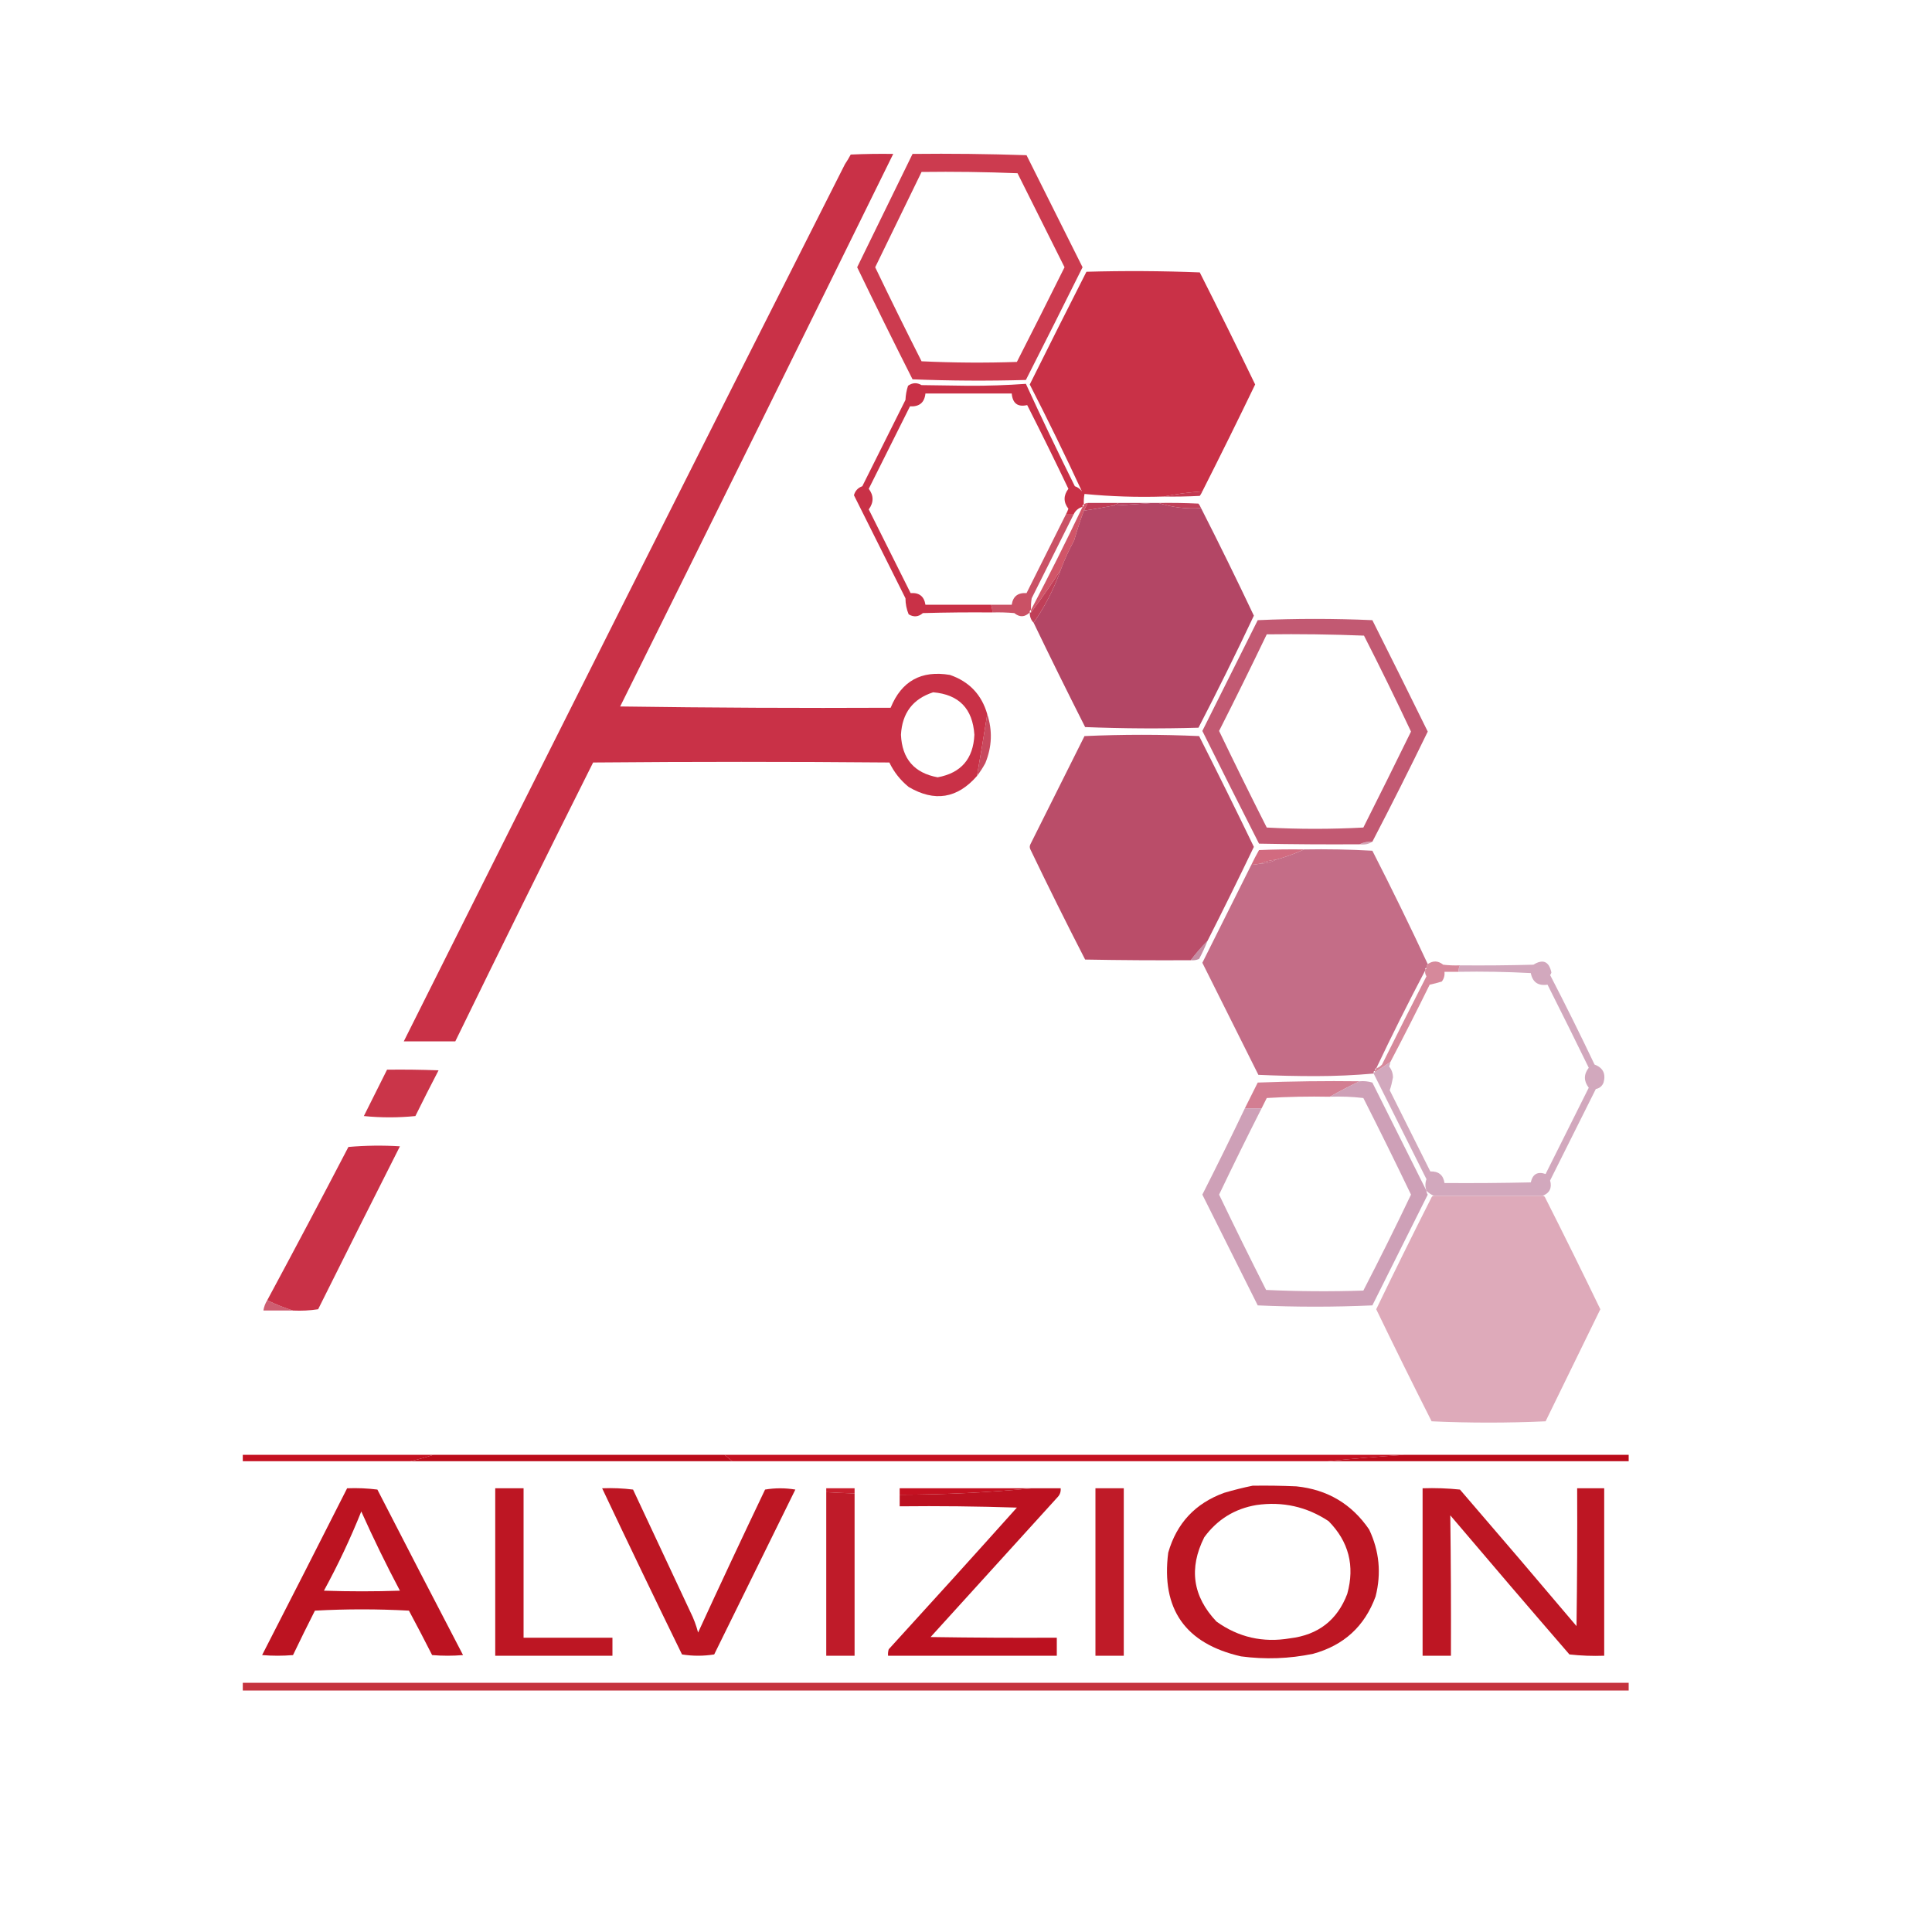 <?xml version="1.0" encoding="UTF-8"?>
<!DOCTYPE svg PUBLIC "-//W3C//DTD SVG 1.1//EN" "http://www.w3.org/Graphics/SVG/1.1/DTD/svg11.dtd">
<svg xmlns="http://www.w3.org/2000/svg" version="1.1" width="1500px" height="1500px" style="shape-rendering:geometricPrecision; text-rendering:geometricPrecision; image-rendering:optimizeQuality; fill-rule:evenodd; clip-rule:evenodd" xmlns:xlink="http://www.w3.org/1999/xlink">
<g><path style="opacity:0.971" fill="#c82c42" d="M 766.5,554.5 C 763.965,570.519 761.298,586.519 758.5,602.5C 743.252,619.981 725.586,622.814 705.5,611C 699.054,605.757 694.054,599.424 690.5,592C 613.833,591.333 537.167,591.333 460.5,592C 424.417,663.999 388.75,736.166 353.5,808.5C 340.167,808.5 326.833,808.5 313.5,808.5C 427.108,581.285 541.274,354.285 656,127.5C 657.626,125.083 659.126,122.583 660.5,120C 671.495,119.5 682.495,119.333 693.5,119.5C 623.122,262.59 552.455,405.59 481.5,548.5C 551.497,549.5 621.497,549.833 691.5,549.5C 699.941,528.776 715.274,520.276 737.5,524C 752.492,529.157 762.159,539.324 766.5,554.5 Z M 724.5,537.5 C 744.533,539.202 755.199,550.202 756.5,570.5C 755.659,589.164 746.159,600.164 728,603.5C 709.851,600.172 700.351,589.172 699.5,570.5C 700.413,553.599 708.746,542.599 724.5,537.5 Z"/></g>
<g><path style="opacity:0.922" fill="#c82c41" d="M 708.5,119.5 C 738.074,119.171 767.574,119.505 797,120.5C 811.5,149.5 826,178.5 840.5,207.5C 825.961,236.744 811.295,265.911 796.5,295C 767.161,295.833 737.828,295.667 708.5,294.5C 693.892,265.618 679.559,236.618 665.5,207.5C 679.842,178.15 694.175,148.817 708.5,119.5 Z M 715.5,133.5 C 740.408,133.172 765.241,133.506 790,134.5C 802.167,158.833 814.333,183.167 826.5,207.5C 814.295,232.078 801.961,256.578 789.5,281C 764.827,281.833 740.16,281.666 715.5,280.5C 703.226,256.285 691.226,231.951 679.5,207.5C 691.509,182.817 703.509,158.15 715.5,133.5 Z"/></g>
<g><path style="opacity:0.971" fill="#c82c42" d="M 933.5,381.5 C 923.279,382.193 913.279,383.527 903.5,385.5C 882.767,386.148 862.267,385.481 842,383.5C 841.503,386.146 841.336,388.813 841.5,391.5C 840.662,391.842 840.328,392.508 840.5,393.5C 837.227,394.465 834.894,396.465 833.5,399.5C 831.5,399.5 829.5,399.5 827.5,399.5C 828.289,398.085 828.956,396.585 829.5,395C 825.574,389.855 825.574,384.688 829.5,379.5C 819.105,357.71 808.439,336.044 797.5,314.5C 790.18,316.2 786.18,313.2 785.5,305.5C 763.167,305.5 740.833,305.5 718.5,305.5C 717.795,312.547 713.795,315.88 706.5,315.5C 695.833,336.833 685.167,358.167 674.5,379.5C 678.44,384.765 678.44,390.098 674.5,395.5C 685.333,417.167 696.167,438.833 707,460.5C 713.646,459.985 717.48,462.985 718.5,469.5C 735.5,469.5 752.5,469.5 769.5,469.5C 770.15,471.435 770.483,473.435 770.5,475.5C 752.497,475.333 734.497,475.5 716.5,476C 713.157,478.951 709.49,479.284 705.5,477C 703.85,473.06 703.017,468.893 703,464.5C 689.461,437.422 676.127,410.755 663,384.5C 663.939,381.06 666.105,378.727 669.5,377.5C 680.667,355.167 691.833,332.833 703,310.5C 703.16,306.713 703.826,303.046 705,299.5C 708.377,297.058 711.877,296.891 715.5,299C 727.5,299.167 739.5,299.333 751.5,299.5C 766.612,299.584 781.612,299.084 796.5,298C 808.686,324.545 821.352,351.045 834.5,377.5C 836.747,378.245 838.58,379.578 840,381.5C 827.103,353.702 813.603,326.035 799.5,298.5C 814.039,269.256 828.705,240.089 843.5,211C 872.839,210.167 902.172,210.333 931.5,211.5C 946.108,240.382 960.441,269.382 974.5,298.5C 961.094,326.311 947.428,353.978 933.5,381.5 Z"/></g>
<g><path style="opacity:0.951" fill="#c13048" d="M 933.5,381.5 C 932.972,382.721 932.305,383.887 931.5,385C 922.173,385.5 912.839,385.666 903.5,385.5C 913.279,383.527 923.279,382.193 933.5,381.5 Z"/></g>
<g><path style="opacity:1" fill="#bf3c56" d="M 844.5,390.5 C 852.5,390.5 860.5,390.5 868.5,390.5C 867.167,391.167 865.833,391.833 864.5,392.5C 856.861,393.993 849.194,395.326 841.5,396.5C 842.5,394.5 843.5,392.5 844.5,390.5 Z"/></g>
<g><path style="opacity:1" fill="#b7425f" d="M 868.5,390.5 C 877.167,390.5 885.833,390.5 894.5,390.5C 884.656,391.298 874.656,391.964 864.5,392.5C 865.833,391.833 867.167,391.167 868.5,390.5 Z"/></g>
<g><path style="opacity:0.993" fill="#b34665" d="M 894.5,390.5 C 896.167,390.5 897.833,390.5 899.5,390.5C 910.106,393.932 921.106,395.265 932.5,394.5C 946.567,422.135 960.234,449.968 973.5,478C 959.709,507.25 945.375,536.25 930.5,565C 901.161,565.833 871.828,565.667 842.5,564.5C 828.884,537.601 815.55,510.601 802.5,483.5C 811.352,470.797 818.352,457.13 823.5,442.5C 826.479,434.545 829.979,426.878 834,419.5C 836.213,411.696 838.713,404.029 841.5,396.5C 849.194,395.326 856.861,393.993 864.5,392.5C 874.656,391.964 884.656,391.298 894.5,390.5 Z"/></g>
<g><path style="opacity:0.98" fill="#be3d57" d="M 899.5,390.5 C 909.839,390.334 920.172,390.5 930.5,391C 931.305,392.113 931.972,393.279 932.5,394.5C 921.106,395.265 910.106,393.932 899.5,390.5 Z"/></g>
<g><path style="opacity:0.835" fill="#c8344b" d="M 844.5,390.5 C 843.5,392.5 842.5,394.5 841.5,396.5C 838.713,404.029 836.213,411.696 834,419.5C 829.979,426.878 826.479,434.545 823.5,442.5C 816.223,453.776 808.556,464.776 800.5,475.5C 800.5,474.833 800.5,474.167 800.5,473.5C 814.341,447.151 827.675,420.484 840.5,393.5C 841.338,393.158 841.672,392.492 841.5,391.5C 842.391,390.89 843.391,390.557 844.5,390.5 Z"/></g>
<g><path style="opacity:0.837" fill="#c03048" d="M 827.5,399.5 C 829.5,399.5 831.5,399.5 833.5,399.5C 822.68,421.14 811.847,442.807 801,464.5C 800.502,467.482 800.335,470.482 800.5,473.5C 799.662,473.842 799.328,474.508 799.5,475.5C 795.638,479.219 791.638,479.386 787.5,476C 781.843,475.501 776.176,475.334 770.5,475.5C 770.483,473.435 770.15,471.435 769.5,469.5C 774.833,469.5 780.167,469.5 785.5,469.5C 786.48,463.033 790.313,460.033 797,460.5C 807.18,440.14 817.347,419.807 827.5,399.5 Z"/></g>
<g><path style="opacity:0.981" fill="#bf3c56" d="M 823.5,442.5 C 818.352,457.13 811.352,470.797 802.5,483.5C 800.415,481.316 799.415,478.649 799.5,475.5C 799.833,475.5 800.167,475.5 800.5,475.5C 808.556,464.776 816.223,453.776 823.5,442.5 Z"/></g>
<g><path style="opacity:0.936" fill="#be4e69" d="M 1065.5,653.5 C 1061.88,653.322 1058.54,653.989 1055.5,655.5C 1029.5,655.667 1003.5,655.5 977.5,655C 962.705,625.911 948.039,596.744 933.5,567.5C 947.833,538.833 962.167,510.167 976.5,481.5C 1006.17,480.167 1035.83,480.167 1065.5,481.5C 1079.97,510.272 1094.3,539.105 1108.5,568C 1094.53,596.778 1080.19,625.278 1065.5,653.5 Z M 983.5,492.5 C 1008.74,492.172 1033.91,492.505 1059,493.5C 1071.57,518.149 1083.74,542.982 1095.5,568C 1083.3,592.895 1070.97,617.728 1058.5,642.5C 1033.5,643.833 1008.5,643.833 983.5,642.5C 970.895,617.623 958.562,592.623 946.5,567.5C 959.116,542.601 971.45,517.601 983.5,492.5 Z"/></g>
<g><path style="opacity:0.878" fill="#c03048" d="M 766.5,554.5 C 770.672,567.188 770.172,579.855 765,592.5C 763.058,596.069 760.892,599.402 758.5,602.5C 761.298,586.519 763.965,570.519 766.5,554.5 Z"/></g>
<g><path style="opacity:0.991" fill="#b94c68" d="M 937.5,730.5 C 932.822,735.179 928.489,740.179 924.5,745.5C 897.165,745.667 869.831,745.5 842.5,745C 827.934,716.701 813.767,688.201 800,659.5C 799.333,658.167 799.333,656.833 800,655.5C 814,627.5 828,599.5 842,571.5C 871.667,570.167 901.333,570.167 931,571.5C 945.441,600.049 959.608,628.715 973.5,657.5C 961.728,682.043 949.728,706.376 937.5,730.5 Z"/></g>
<g><path style="opacity:0.556" fill="#b35e7d" d="M 1065.5,653.5 C 1062.66,655.402 1059.33,656.069 1055.5,655.5C 1058.54,653.989 1061.88,653.322 1065.5,653.5 Z"/></g>
<g><path style="opacity:0.863" fill="#ca546c" d="M 1012.5,659.5 C 1005.5,662.726 998.166,665.392 990.5,667.5C 986.239,667.898 982.239,668.898 978.5,670.5C 976.194,670.993 973.861,671.326 971.5,671.5C 973.36,667.615 975.36,663.781 977.5,660C 989.162,659.5 1000.83,659.333 1012.5,659.5 Z"/></g>
<g><path style="opacity:0.987" fill="#c36b86" d="M 1012.5,659.5 C 1030.18,659.167 1047.85,659.5 1065.5,660.5C 1080.39,689.621 1094.73,718.954 1108.5,748.5C 1107.89,749.391 1107.56,750.391 1107.5,751.5C 1106.83,751.5 1106.5,751.833 1106.5,752.5C 1106.5,752.833 1106.5,753.167 1106.5,753.5C 1093.33,778.516 1080.66,803.849 1068.5,829.5C 1067.83,829.5 1067.5,829.833 1067.5,830.5C 1067.5,830.833 1067.5,831.167 1067.5,831.5C 1066.83,831.5 1066.5,831.833 1066.5,832.5C 1066.5,832.833 1066.5,833.167 1066.5,833.5C 1051.72,834.817 1036.72,835.484 1021.5,835.5C 1006.59,835.496 991.761,835.163 977,834.5C 962.5,805.5 948,776.5 933.5,747.5C 946.18,722.14 958.847,696.807 971.5,671.5C 973.861,671.326 976.194,670.993 978.5,670.5C 982.837,670.416 986.837,669.416 990.5,667.5C 998.166,665.392 1005.5,662.726 1012.5,659.5 Z"/></g>
<g><path style="opacity:1" fill="#c5647e" d="M 990.5,667.5 C 986.837,669.416 982.837,670.416 978.5,670.5C 982.239,668.898 986.239,667.898 990.5,667.5 Z"/></g>
<g><path style="opacity:0.701" fill="#ac5d7d" d="M 937.5,730.5 C 935.618,735.265 933.452,739.932 931,744.5C 928.959,745.423 926.792,745.756 924.5,745.5C 928.489,740.179 932.822,735.179 937.5,730.5 Z"/></g>
<g><path style="opacity:0.852" fill="#cf758b" d="M 1133.5,749.5 C 1132.7,751.042 1132.37,752.708 1132.5,754.5C 1128.83,754.5 1125.17,754.5 1121.5,754.5C 1121.78,757.272 1121.11,759.772 1119.5,762C 1116.36,763.018 1113.19,763.851 1110,764.5C 1100.06,784.717 1089.89,804.717 1079.5,824.5C 1075.5,827.167 1071.5,829.833 1067.5,832.5C 1067.5,832.167 1067.5,831.833 1067.5,831.5C 1067.5,831.167 1067.5,830.833 1067.5,830.5C 1068.17,830.5 1068.5,830.167 1068.5,829.5C 1070.23,828.883 1071.73,827.883 1073,826.5C 1084.37,803.589 1095.87,780.756 1107.5,758C 1106.62,756.644 1106.29,755.144 1106.5,753.5C 1106.5,753.167 1106.5,752.833 1106.5,752.5C 1107.17,752.5 1107.5,752.167 1107.5,751.5C 1107.56,750.391 1107.89,749.391 1108.5,748.5C 1112.63,745.689 1116.63,745.856 1120.5,749C 1124.82,749.499 1129.15,749.666 1133.5,749.5 Z"/></g>
<g><path style="opacity:0.855" fill="#ca99b2" d="M 1197.5,928.5 C 1196.83,928.5 1196.17,928.5 1195.5,928.5C 1193.62,927.792 1191.96,926.626 1190.5,925C 1167.17,924.333 1143.83,924.333 1120.5,925C 1119.04,926.626 1117.38,927.792 1115.5,928.5C 1114.83,928.5 1114.17,928.5 1113.5,928.5C 1111.27,927.623 1109.27,926.29 1107.5,924.5C 1106.42,921.474 1106.42,918.474 1107.5,915.5C 1093.65,887.804 1079.99,860.471 1066.5,833.5C 1066.5,833.167 1066.5,832.833 1066.5,832.5C 1066.83,832.5 1067.17,832.5 1067.5,832.5C 1071.5,829.833 1075.5,827.167 1079.5,824.5C 1079.32,825.695 1078.99,826.862 1078.5,828C 1080.48,830.467 1081.48,833.301 1081.5,836.5C 1080.87,840.026 1080.04,843.359 1079,846.5C 1089.5,867.5 1100,888.5 1110.5,909.5C 1116.96,909.304 1120.62,912.304 1121.5,918.5C 1143.84,918.667 1166.17,918.5 1188.5,918C 1189.96,911.523 1193.79,909.356 1200,911.5C 1211.17,889.167 1222.33,866.833 1233.5,844.5C 1229.53,839.299 1229.53,834.132 1233.5,829C 1222.98,807.454 1212.31,785.954 1201.5,764.5C 1194.22,765.577 1189.89,762.577 1188.5,755.5C 1169.85,754.5 1151.18,754.167 1132.5,754.5C 1132.37,752.708 1132.7,751.042 1133.5,749.5C 1152.5,749.667 1171.5,749.5 1190.5,749C 1197.96,744.396 1202.63,746.396 1204.5,755C 1204.36,755.772 1204.02,756.439 1203.5,757C 1215.4,779.966 1226.9,803.133 1238,826.5C 1244.58,828.987 1246.91,833.654 1245,840.5C 1243.9,843.265 1241.9,844.931 1239,845.5C 1227.17,869.167 1215.33,892.833 1203.5,916.5C 1205.11,922.368 1203.11,926.368 1197.5,928.5 Z M 1195.5,928.5 C 1168.83,928.5 1142.17,928.5 1115.5,928.5C 1117.38,927.792 1119.04,926.626 1120.5,925C 1143.83,924.333 1167.17,924.333 1190.5,925C 1191.96,926.626 1193.62,927.792 1195.5,928.5 Z"/></g>
<g><path style="opacity:0.955" fill="#c82c41" d="M 300.5,830.5 C 313.837,830.333 327.171,830.5 340.5,831C 334.372,842.755 328.372,854.589 322.5,866.5C 309.167,867.833 295.833,867.833 282.5,866.5C 288.513,854.473 294.513,842.473 300.5,830.5 Z"/></g>
<g><path style="opacity:0.937" fill="#d0758b" d="M 1055.5,839.5 C 1047.63,843.265 1039.97,847.265 1032.5,851.5C 1016.15,851.167 999.82,851.501 983.5,852.5C 982.153,855.193 980.82,857.86 979.5,860.5C 975.167,860.5 970.833,860.5 966.5,860.5C 969.82,853.86 973.153,847.193 976.5,840.5C 1002.82,839.5 1029.16,839.167 1055.5,839.5 Z"/></g>
<g><path style="opacity:0.931" fill="#cb9ab2" d="M 1055.5,839.5 C 1058.9,839.18 1062.23,839.513 1065.5,840.5C 1079.55,868.592 1093.55,896.592 1107.5,924.5C 1107.54,925.583 1107.87,926.583 1108.5,927.5C 1094.17,956.167 1079.83,984.833 1065.5,1013.5C 1035.83,1014.83 1006.17,1014.83 976.5,1013.5C 962.167,984.833 947.833,956.167 933.5,927.5C 944.785,905.263 955.785,882.93 966.5,860.5C 970.833,860.5 975.167,860.5 979.5,860.5C 968.239,882.689 957.239,905.022 946.5,927.5C 958.392,952.285 970.559,976.951 983,1001.5C 1008.09,1002.66 1033.26,1002.83 1058.5,1002C 1071.24,977.362 1083.57,952.529 1095.5,927.5C 1083.44,902.382 1071.11,877.382 1058.5,852.5C 1049.86,851.502 1041.19,851.169 1032.5,851.5C 1039.97,847.265 1047.63,843.265 1055.5,839.5 Z"/></g>
<g><path style="opacity:0.969" fill="#c82c42" d="M 227.5,1017.5 C 220.661,1015.34 213.994,1012.68 207.5,1009.5C 228.742,970.019 249.742,930.352 270.5,890.5C 283.821,889.334 297.154,889.167 310.5,890C 289.205,932.089 268.039,974.256 247,1016.5C 240.59,1017.48 234.09,1017.81 227.5,1017.5 Z"/></g>
<g><path style="opacity:0.988" fill="#dda9b9" d="M 1113.5,928.5 C 1114.17,928.5 1114.83,928.5 1115.5,928.5C 1142.17,928.5 1168.83,928.5 1195.5,928.5C 1196.17,928.5 1196.83,928.5 1197.5,928.5C 1198.38,928.369 1199.04,928.702 1199.5,929.5C 1214.11,958.382 1228.44,987.382 1242.5,1016.5C 1228.34,1045.49 1214.17,1074.49 1200,1103.5C 1170.57,1104.83 1141.07,1104.83 1111.5,1103.5C 1096.89,1074.62 1082.56,1045.62 1068.5,1016.5C 1082.56,987.382 1096.89,958.382 1111.5,929.5C 1111.96,928.702 1112.62,928.369 1113.5,928.5 Z"/></g>
<g><path style="opacity:0.776" fill="#c03048" d="M 207.5,1009.5 C 213.994,1012.68 220.661,1015.34 227.5,1017.5C 219.833,1017.5 212.167,1017.5 204.5,1017.5C 204.94,1014.62 205.94,1011.95 207.5,1009.5 Z"/></g>
<g><path style="opacity:0.997" fill="#c41121" d="M 336.5,1129.5 C 330.576,1131.48 324.576,1133.15 318.5,1134.5C 275.167,1134.5 231.833,1134.5 188.5,1134.5C 188.5,1132.83 188.5,1131.17 188.5,1129.5C 237.833,1129.5 287.167,1129.5 336.5,1129.5 Z"/></g>
<g><path style="opacity:1" fill="#bb0b1a" d="M 336.5,1129.5 C 411.833,1129.5 487.167,1129.5 562.5,1129.5C 564.5,1131.17 566.5,1132.83 568.5,1134.5C 485.167,1134.5 401.833,1134.5 318.5,1134.5C 324.576,1133.15 330.576,1131.48 336.5,1129.5 Z"/></g>
<g><path style="opacity:1" fill="#c41121" d="M 562.5,1129.5 C 738.5,1129.5 914.5,1129.5 1090.5,1129.5C 1070.48,1130.85 1050.48,1132.52 1030.5,1134.5C 876.5,1134.5 722.5,1134.5 568.5,1134.5C 566.5,1132.83 564.5,1131.17 562.5,1129.5 Z"/></g>
<g><path style="opacity:1" fill="#bb0b1a" d="M 1090.5,1129.5 C 1148.5,1129.5 1206.5,1129.5 1264.5,1129.5C 1264.5,1131.17 1264.5,1132.83 1264.5,1134.5C 1186.5,1134.5 1108.5,1134.5 1030.5,1134.5C 1050.48,1132.52 1070.48,1130.85 1090.5,1129.5 Z"/></g>
<g><path style="opacity:0.952" fill="#ba0b19" d="M 972.5,1153.5 C 983.838,1153.33 995.172,1153.5 1006.5,1154C 1030.61,1156.48 1049.44,1167.64 1063,1187.5C 1070.9,1204.19 1072.57,1221.53 1068,1239.5C 1059.56,1262.6 1043.39,1277.43 1019.5,1284C 1000.97,1287.84 982.3,1288.51 963.5,1286C 920.257,1276.12 901.424,1249.28 907,1205.5C 913.539,1182.63 928.039,1167.13 950.5,1159C 957.887,1156.82 965.22,1154.99 972.5,1153.5 Z M 975.5,1168.5 C 995.858,1165.6 1014.52,1169.77 1031.5,1181C 1047.18,1196.9 1052.02,1215.74 1046,1237.5C 1038.27,1257.87 1023.43,1269.37 1001.5,1272C 980.57,1275.55 961.57,1271.22 944.5,1259C 926,1239.49 922.833,1217.66 935,1193.5C 945.16,1179.67 958.66,1171.34 975.5,1168.5 Z"/></g>
<g><path style="opacity:0.961" fill="#ba0b19" d="M 269.5,1155.5 C 277.42,1155.18 285.253,1155.52 293,1156.5C 315.039,1199.41 337.206,1242.25 359.5,1285C 351.5,1285.67 343.5,1285.67 335.5,1285C 329.628,1273.42 323.628,1261.92 317.5,1250.5C 293.167,1249.17 268.833,1249.17 244.5,1250.5C 238.69,1261.95 233.023,1273.45 227.5,1285C 219.5,1285.67 211.5,1285.67 203.5,1285C 225.654,1241.86 247.654,1198.69 269.5,1155.5 Z M 280.5,1173.5 C 289.775,1194.22 299.775,1214.72 310.5,1235C 290.833,1235.67 271.167,1235.67 251.5,1235C 262.405,1215.03 272.071,1194.53 280.5,1173.5 Z"/></g>
<g><path style="opacity:0.952" fill="#ba0b19" d="M 384.5,1155.5 C 391.833,1155.5 399.167,1155.5 406.5,1155.5C 406.5,1194.17 406.5,1232.83 406.5,1271.5C 429.5,1271.5 452.5,1271.5 475.5,1271.5C 475.5,1276.17 475.5,1280.83 475.5,1285.5C 445.167,1285.5 414.833,1285.5 384.5,1285.5C 384.5,1242.17 384.5,1198.83 384.5,1155.5 Z"/></g>
<g><path style="opacity:0.953" fill="#ba0b19" d="M 467.5,1155.5 C 475.528,1155.17 483.528,1155.5 491.5,1156.5C 506.333,1188.17 521.167,1219.83 536,1251.5C 538.562,1256.62 540.562,1261.96 542,1267.5C 559.06,1230.38 576.393,1193.38 594,1156.5C 601.775,1155.19 609.608,1155.19 617.5,1156.5C 596.5,1199.17 575.5,1241.83 554.5,1284.5C 546.167,1285.83 537.833,1285.83 529.5,1284.5C 508.549,1241.6 487.883,1198.6 467.5,1155.5 Z"/></g>
<g><path style="opacity:0.941" fill="#c41121" d="M 663.5,1159.5 C 656.16,1159.28 648.827,1158.94 641.5,1158.5C 641.5,1157.5 641.5,1156.5 641.5,1155.5C 648.833,1155.5 656.167,1155.5 663.5,1155.5C 663.5,1156.83 663.5,1158.17 663.5,1159.5 Z"/></g>
<g><path style="opacity:1" fill="#c41121" d="M 801.5,1155.5 C 767.415,1158.76 733.082,1160.43 698.5,1160.5C 698.5,1158.83 698.5,1157.17 698.5,1155.5C 732.833,1155.5 767.167,1155.5 801.5,1155.5 Z"/></g>
<g><path style="opacity:0.969" fill="#bb0b1a" d="M 801.5,1155.5 C 808.833,1155.5 816.167,1155.5 823.5,1155.5C 823.736,1158.23 822.903,1160.56 821,1162.5C 788.167,1198.67 755.333,1234.83 722.5,1271C 755.165,1271.5 787.832,1271.67 820.5,1271.5C 820.5,1276.17 820.5,1280.83 820.5,1285.5C 776.833,1285.5 733.167,1285.5 689.5,1285.5C 689.34,1283.8 689.506,1282.13 690,1280.5C 723.352,1243.98 756.518,1207.32 789.5,1170.5C 759.174,1169.5 728.841,1169.17 698.5,1169.5C 698.5,1166.5 698.5,1163.5 698.5,1160.5C 733.082,1160.43 767.415,1158.76 801.5,1155.5 Z"/></g>
<g><path style="opacity:0.932" fill="#ba0b19" d="M 850.5,1155.5 C 857.833,1155.5 865.167,1155.5 872.5,1155.5C 872.5,1198.83 872.5,1242.17 872.5,1285.5C 865.167,1285.5 857.833,1285.5 850.5,1285.5C 850.5,1242.17 850.5,1198.83 850.5,1155.5 Z"/></g>
<g><path style="opacity:0.953" fill="#ba0b19" d="M 1104.5,1155.5 C 1114.19,1155.17 1123.86,1155.5 1133.5,1156.5C 1163.85,1191.69 1194.02,1227.02 1224,1262.5C 1224.5,1226.83 1224.67,1191.17 1224.5,1155.5C 1231.5,1155.5 1238.5,1155.5 1245.5,1155.5C 1245.5,1198.83 1245.5,1242.17 1245.5,1285.5C 1236.48,1285.83 1227.48,1285.5 1218.5,1284.5C 1187.48,1248.65 1156.65,1212.65 1126,1176.5C 1126.46,1212.8 1126.63,1249.14 1126.5,1285.5C 1119.17,1285.5 1111.83,1285.5 1104.5,1285.5C 1104.5,1242.17 1104.5,1198.83 1104.5,1155.5 Z"/></g>
<g><path style="opacity:0.932" fill="#bb0b1a" d="M 641.5,1158.5 C 648.827,1158.94 656.16,1159.28 663.5,1159.5C 663.5,1201.5 663.5,1243.5 663.5,1285.5C 656.167,1285.5 648.833,1285.5 641.5,1285.5C 641.5,1243.17 641.5,1200.83 641.5,1158.5 Z"/></g>
<g><path style="opacity:0.834" fill="#ba0b19" d="M 188.5,1306.5 C 547.167,1306.5 905.833,1306.5 1264.5,1306.5C 1264.5,1308.5 1264.5,1310.5 1264.5,1312.5C 905.833,1312.5 547.167,1312.5 188.5,1312.5C 188.5,1310.5 188.5,1308.5 188.5,1306.5 Z"/></g>
</svg>
